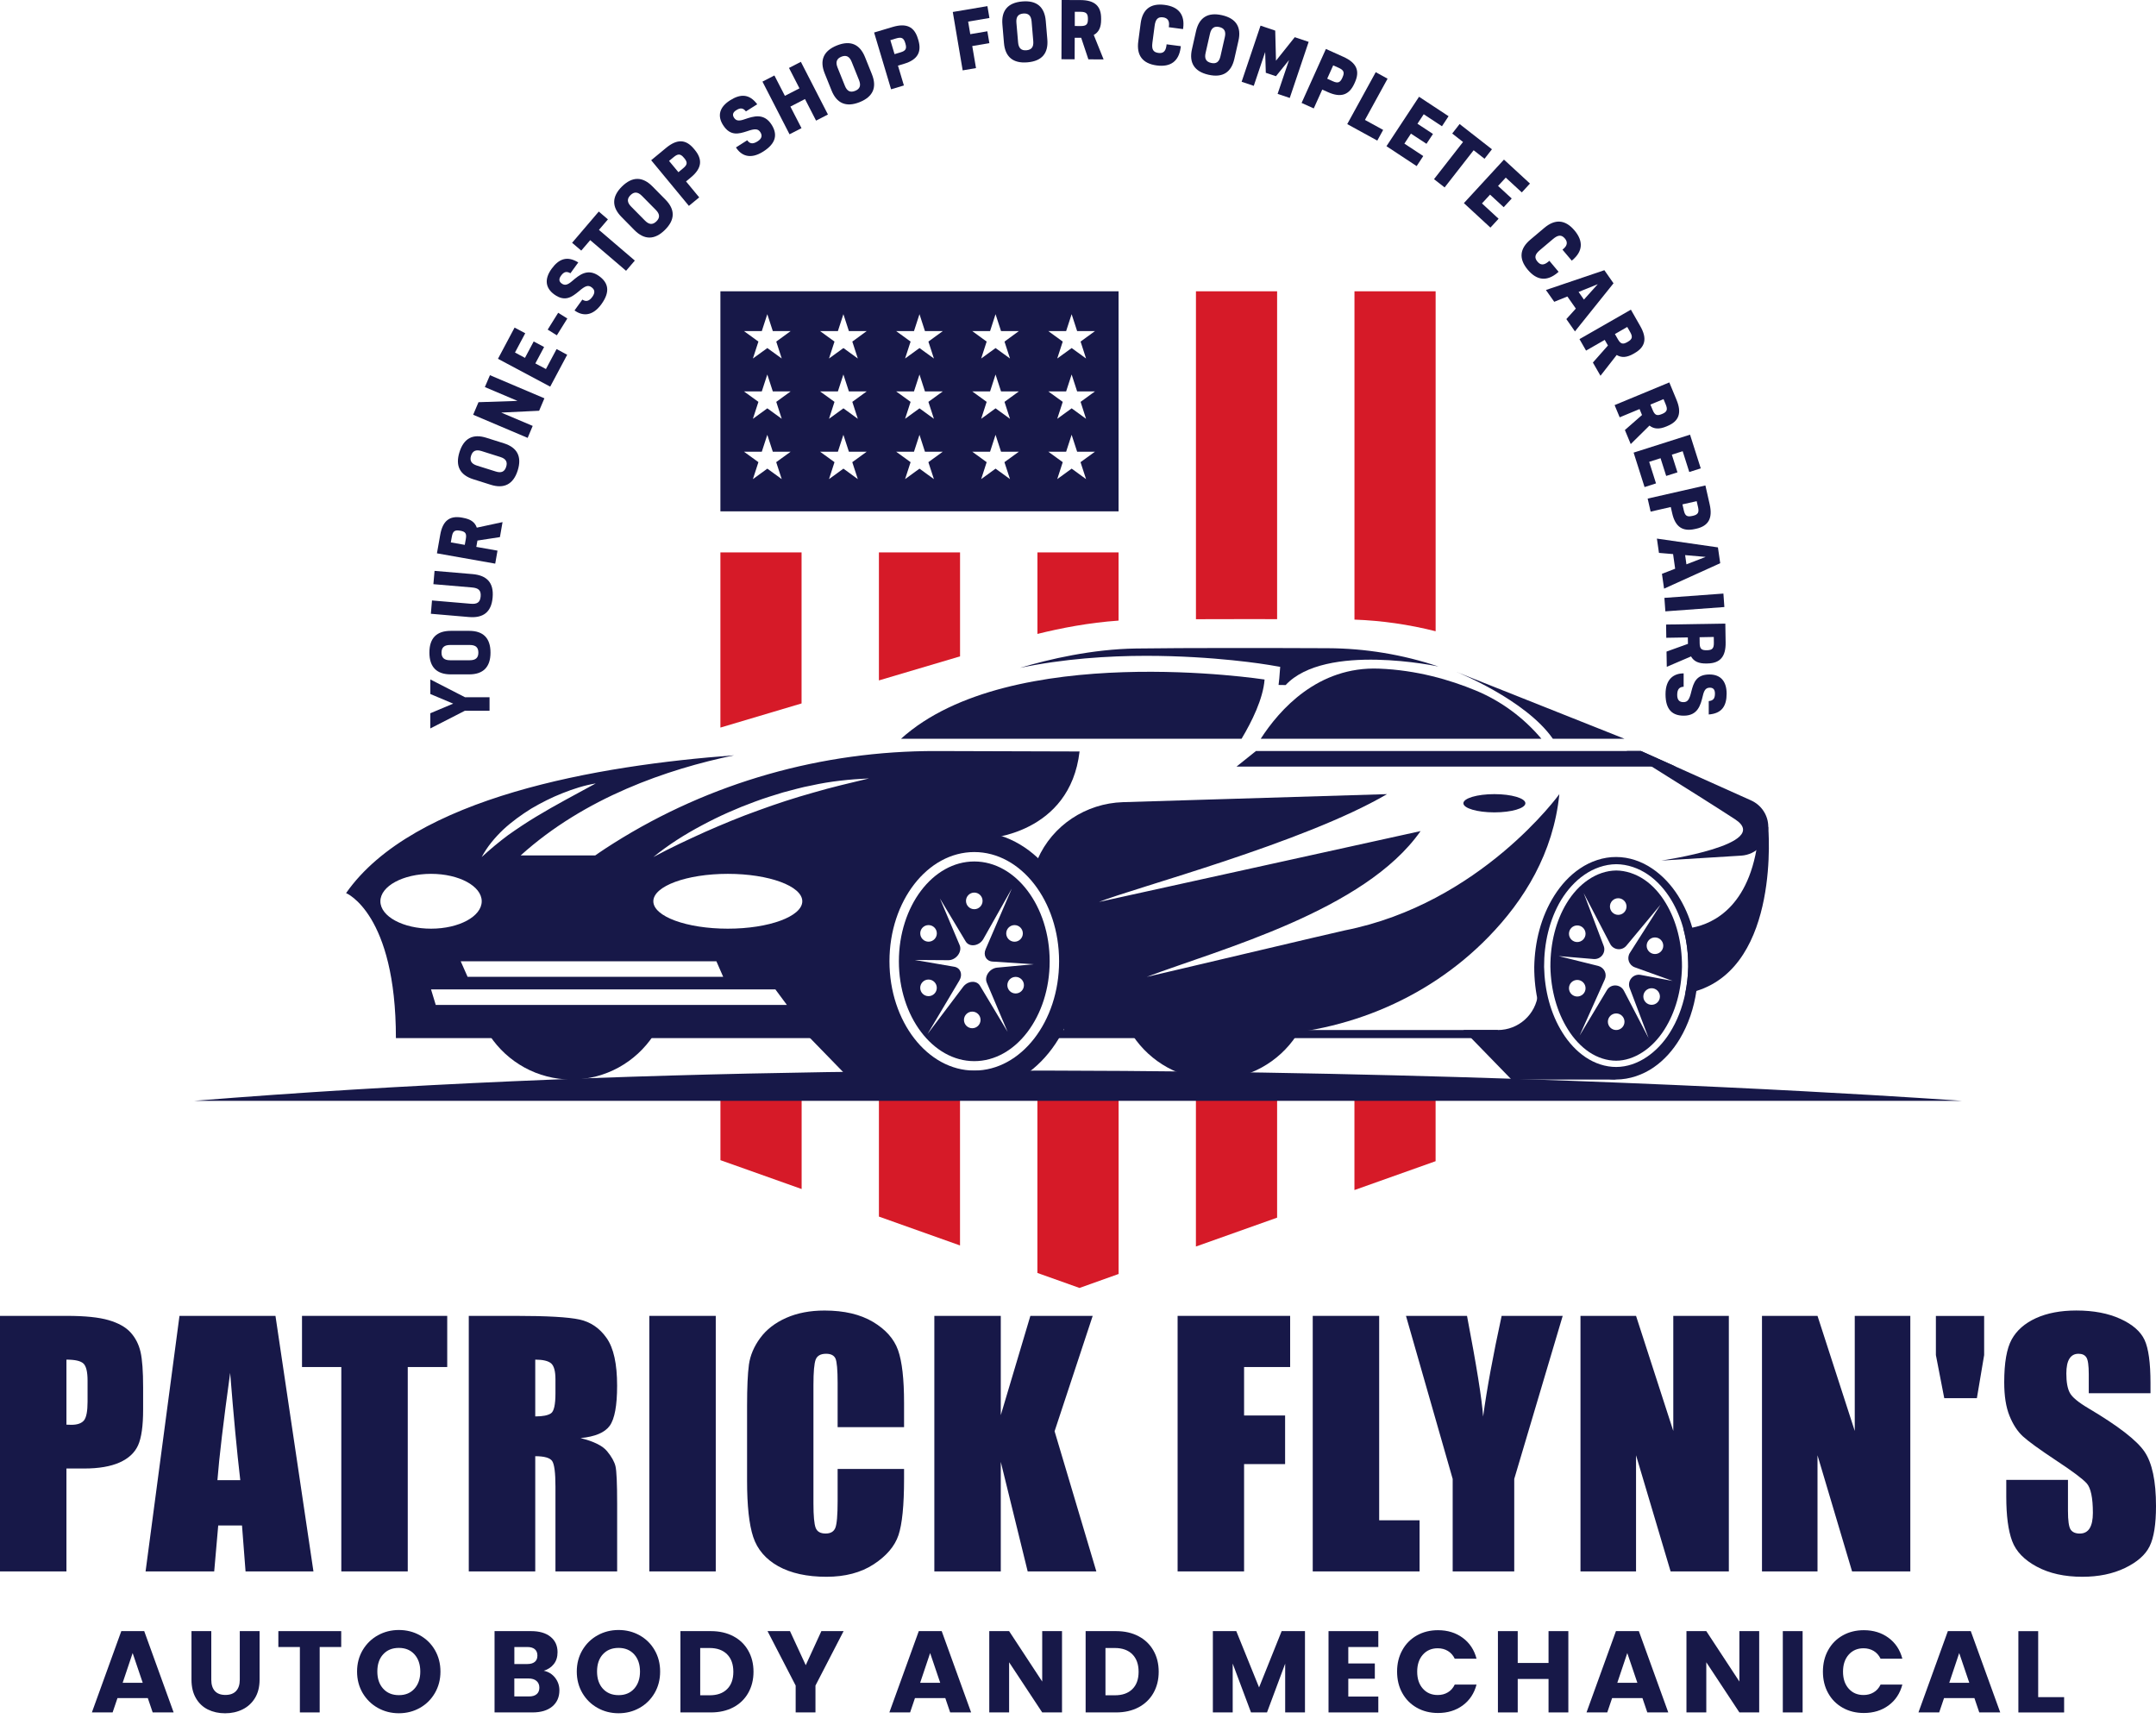 <svg xmlns="http://www.w3.org/2000/svg" width="65" height="52" viewBox="0 0 65 52" fill="none"><g id="Group"><g id="Group_2"><g id="Group_3"><g id="Group_4"><g id="Group_5"><path id="Vector" d="M43.281 32.887V35.004L40.834 35.874V32.887H43.281Z" fill="#D61A28"></path><path id="Vector_2" d="M24.168 32.887V35.843L21.72 34.973V32.887H24.168Z" fill="#D61A28"></path><path id="Vector_3" d="M38.503 32.887V36.706L36.055 37.576V32.887H38.503Z" fill="#D61A28"></path><path id="Vector_4" d="M28.943 32.887V37.544L26.498 36.674V32.887H28.943Z" fill="#D61A28"></path><path id="Vector_5" d="M33.724 32.887V38.404L32.545 38.825L31.276 38.373V32.887H33.724Z" fill="#D61A28"></path></g><g id="Group_6"><g id="Group_7"><g id="Group_8"><path id="Vector_6" d="M46.471 22.27C45.938 21.639 45.264 21.136 44.493 20.816C43.707 20.49 42.709 20.201 41.581 20.156C39.732 20.081 38.574 21.395 38.009 22.27H46.471Z" fill="#171848"></path><path id="Vector_7" d="M45.053 24.489C45.569 24.489 45.988 24.366 45.988 24.214C45.988 24.062 45.569 23.939 45.053 23.939C44.537 23.939 44.119 24.062 44.119 24.214C44.119 24.366 44.537 24.489 45.053 24.489Z" fill="#171848"></path><path id="Vector_8" d="M53.311 24.925C53.311 25.385 52.953 25.765 52.495 25.793L50.083 25.942C50.083 25.942 53.467 25.453 52.309 24.697C51.755 24.335 50.723 23.687 49.798 23.109C49.532 22.945 49.276 22.785 49.042 22.639H49.472L50.52 23.109L52.798 24.131C53.109 24.273 53.311 24.583 53.311 24.925Z" fill="#171848"></path><path id="Vector_9" d="M47.012 23.939C46.833 25.715 45.951 27.14 44.878 28.241C42.994 30.178 40.368 31.218 37.665 31.218H32.067C32.267 27.045 31.265 25.942 31.265 25.942C31.271 25.928 31.277 25.915 31.282 25.902C31.729 24.878 32.739 24.216 33.856 24.181L41.816 23.939C39.312 25.409 34.173 26.769 33.132 27.189L42.828 25.053C41.148 27.457 36.788 28.612 34.571 29.448C34.779 29.405 40.327 28.089 40.546 28.046C44.638 27.236 47.012 23.939 47.012 23.939Z" fill="#171848"></path><path id="Vector_10" d="M51.019 27.964C50.922 27.625 50.78 27.3 50.591 27.001C50.389 26.683 50.128 26.396 49.81 26.182C49.496 25.968 49.114 25.834 48.726 25.834C48.339 25.831 47.955 25.964 47.638 26.178C47.318 26.392 47.06 26.681 46.859 26.999C46.454 27.642 46.27 28.397 46.255 29.146C46.253 29.897 46.416 30.662 46.815 31.322C47.014 31.649 47.275 31.948 47.601 32.171C47.924 32.396 48.32 32.538 48.726 32.542C49.131 32.54 49.528 32.401 49.854 32.177C50.181 31.952 50.441 31.651 50.639 31.324C50.908 30.876 51.068 30.38 51.144 29.873C51.182 29.633 51.197 29.388 51.197 29.146C51.187 28.749 51.133 28.348 51.019 27.964ZM50.338 31.137C49.977 31.714 49.382 32.162 48.726 32.164C48.4 32.164 48.081 32.056 47.804 31.871C47.528 31.686 47.293 31.428 47.111 31.137C46.742 30.554 46.567 29.848 46.552 29.146C46.549 28.447 46.705 27.731 47.066 27.129C47.25 26.83 47.484 26.564 47.768 26.369C48.05 26.174 48.383 26.055 48.725 26.051C49.066 26.053 49.402 26.17 49.686 26.365C49.97 26.56 50.204 26.829 50.385 27.128C50.547 27.398 50.669 27.691 50.751 27.996C50.854 28.371 50.899 28.761 50.897 29.146C50.891 29.416 50.861 29.687 50.806 29.954C50.718 30.374 50.565 30.779 50.338 31.137Z" fill="#171848"></path><path id="Vector_11" d="M51.143 29.873C51.035 29.907 50.923 29.933 50.807 29.954C50.861 29.688 50.892 29.417 50.898 29.146C50.9 28.76 50.854 28.371 50.752 27.996C50.822 27.993 50.913 27.983 51.019 27.964C51.662 27.841 52.852 27.304 53.031 25.007L53.309 24.926C53.309 24.926 53.688 29.086 51.143 29.873Z" fill="#171848"></path><path id="Vector_12" d="M48.726 32.543H45.57L44.118 31.05H45.157C45.781 31.05 46.304 30.579 46.369 29.959L46.422 29.448C46.422 29.448 46.523 31.798 48.726 32.543Z" fill="#171848"></path><path id="Vector_13" d="M28.795 32.543H25.639L24.187 31.05H25.226C25.849 31.05 26.373 30.579 26.438 29.959L26.491 29.448C26.491 29.448 26.592 31.798 28.795 32.543Z" fill="#171848"></path><path id="Vector_14" d="M45.157 31.05H31.432V31.294H45.157V31.05Z" fill="#171848"></path><path id="Vector_15" d="M34.151 31.217C34.682 32.016 35.588 32.542 36.618 32.542C37.648 32.542 38.554 32.016 39.085 31.217H34.151Z" fill="#171848"></path><path id="Vector_16" d="M14.764 31.217C15.294 32.016 16.201 32.542 17.23 32.542C18.26 32.542 19.167 32.016 19.697 31.217H14.764Z" fill="#171848"></path><path id="Vector_17" d="M29.374 25.07C27.622 25.07 26.202 26.82 26.202 28.978C26.202 31.137 27.622 32.886 29.374 32.886C31.125 32.886 32.545 31.137 32.545 28.978C32.545 26.82 31.125 25.07 29.374 25.07ZM29.373 32.272C27.963 32.272 26.816 30.794 26.816 28.978C26.816 27.162 27.963 25.685 29.373 25.685C30.782 25.685 31.93 27.162 31.93 28.978C31.93 30.794 30.783 32.272 29.373 32.272Z" fill="#171848"></path><path id="Vector_18" d="M37.431 22.27C37.739 21.756 38.081 21.068 38.125 20.484C38.125 20.484 30.45 19.299 27.164 22.27H37.431Z" fill="#171848"></path><path id="Vector_19" d="M34.253 19.549C32.929 19.568 31.637 19.868 30.748 20.133C32.064 19.857 33.407 19.77 34.554 19.77C36.621 19.77 38.189 20.033 38.256 20.044L38.596 20.102L38.569 20.446C38.564 20.515 38.556 20.582 38.547 20.648L38.76 20.651C39.962 19.36 43.367 20.092 43.367 20.092C42.291 19.731 41.165 19.545 40.03 19.54C38.323 19.533 35.752 19.528 34.253 19.549Z" fill="#171848"></path><path id="Vector_20" d="M5.859 33.184H59.142C59.142 33.184 31.246 31.134 5.859 33.184Z" fill="#171848"></path></g><path id="Vector_21" d="M28.221 22.64C24.785 22.633 21.411 23.584 18.505 25.416C18.143 25.644 17.945 25.787 17.945 25.787H15.697C17.63 24.041 20.116 23.187 22.131 22.769C18.044 23.071 12.462 24.023 10.434 26.922C10.434 26.922 11.936 27.531 11.936 31.294H27.102C27.102 31.294 24.658 26.398 29.764 25.274C29.764 25.274 32.257 25.15 32.547 22.653C32.545 22.653 30.279 22.645 28.221 22.64ZM21.598 28.978L21.803 29.446H14.097L13.89 28.978H21.598ZM15.172 25.008C15.43 24.768 15.718 24.562 16.015 24.376C16.318 24.198 16.631 24.039 16.957 23.911C17.281 23.782 17.615 23.674 17.961 23.616C17.349 23.952 16.745 24.266 16.163 24.619C15.871 24.795 15.59 24.983 15.313 25.179C15.041 25.382 14.78 25.599 14.522 25.836C14.686 25.526 14.916 25.252 15.172 25.008ZM11.468 27.169C11.468 26.713 12.152 26.342 12.995 26.342C13.839 26.342 14.523 26.712 14.523 27.169C14.523 27.625 13.839 27.995 12.995 27.995C12.152 27.995 11.468 27.626 11.468 27.169ZM13.137 30.293L12.995 29.826H23.377L23.723 30.293H13.137ZM21.943 27.995C20.702 27.995 19.697 27.626 19.697 27.169C19.697 26.713 20.702 26.342 21.943 26.342C23.183 26.342 24.188 26.712 24.188 27.169C24.187 27.626 23.182 27.995 21.943 27.995ZM24.514 23.895C23.957 24.051 23.409 24.229 22.868 24.428C22.324 24.621 21.791 24.843 21.262 25.076C20.736 25.314 20.21 25.558 19.697 25.836C20.15 25.467 20.648 25.152 21.165 24.878C21.681 24.601 22.219 24.363 22.77 24.162C23.044 24.059 23.326 23.974 23.606 23.888C23.89 23.815 24.171 23.731 24.46 23.679C25.033 23.55 25.619 23.492 26.201 23.465C25.633 23.602 25.069 23.732 24.514 23.895Z" fill="#171848"></path></g><path id="Vector_22" d="M29.373 25.969C28.12 25.969 27.1 27.319 27.1 28.979C27.1 30.638 28.12 31.988 29.373 31.988C30.626 31.988 31.646 30.638 31.646 28.979C31.646 27.32 30.627 25.969 29.373 25.969ZM30.837 28.138C30.837 28.276 30.724 28.388 30.587 28.388C30.448 28.388 30.336 28.275 30.336 28.138C30.336 27.999 30.449 27.887 30.587 27.887C30.725 27.887 30.837 27.999 30.837 28.138ZM29.373 26.907C29.511 26.907 29.623 27.02 29.623 27.157C29.623 27.296 29.511 27.408 29.373 27.408C29.235 27.408 29.123 27.295 29.123 27.157C29.123 27.02 29.235 26.907 29.373 26.907ZM27.994 27.887C28.132 27.887 28.244 27.999 28.244 28.137C28.244 28.275 28.131 28.387 27.994 28.387C27.855 28.387 27.744 28.274 27.744 28.137C27.743 27.999 27.855 27.887 27.994 27.887ZM27.743 29.778C27.743 29.64 27.855 29.528 27.993 29.528C28.131 29.528 28.243 29.641 28.243 29.778C28.243 29.917 28.131 30.029 27.993 30.029C27.855 30.029 27.743 29.917 27.743 29.778ZM29.312 30.996C29.174 30.996 29.062 30.883 29.062 30.745C29.062 30.608 29.175 30.495 29.312 30.495C29.451 30.495 29.562 30.608 29.562 30.745C29.562 30.883 29.45 30.996 29.312 30.996ZM29.544 29.713C29.442 29.544 29.174 29.563 29.034 29.752L27.962 31.173L28.925 29.554C29.032 29.374 28.957 29.175 28.772 29.143L27.581 28.938L28.589 28.945C28.823 28.947 29.017 28.692 28.932 28.491L28.337 27.084L29.113 28.378C29.224 28.564 29.526 28.521 29.648 28.303L30.505 26.785L29.715 28.615C29.636 28.795 29.734 28.973 29.919 28.986L31.165 29.067L30.063 29.169C29.836 29.191 29.669 29.434 29.75 29.622L30.377 31.103L29.544 29.713ZM30.62 29.948C30.481 29.948 30.37 29.836 30.37 29.698C30.37 29.56 30.482 29.448 30.62 29.448C30.758 29.448 30.87 29.561 30.87 29.698C30.87 29.837 30.758 29.948 30.62 29.948Z" fill="#171848"></path><path id="Vector_23" d="M50.222 27.227C50.047 26.933 49.825 26.689 49.579 26.521C49.318 26.343 49.015 26.243 48.728 26.241C48.434 26.244 48.141 26.343 47.877 26.525C47.629 26.695 47.41 26.931 47.23 27.229C46.908 27.762 46.74 28.426 46.742 29.143C46.757 29.857 46.941 30.511 47.273 31.037C47.448 31.317 47.669 31.552 47.911 31.715C48.165 31.885 48.447 31.975 48.727 31.975C49.26 31.973 49.817 31.614 50.18 31.035C50.511 30.515 50.694 29.86 50.709 29.145C50.712 28.426 50.544 27.762 50.222 27.227ZM50.145 28.509C50.145 28.648 50.032 28.759 49.894 28.759C49.756 28.759 49.644 28.647 49.644 28.509C49.644 28.371 49.757 28.259 49.894 28.259C50.033 28.259 50.145 28.371 50.145 28.509ZM48.787 27.077C48.925 27.077 49.037 27.19 49.037 27.327C49.037 27.466 48.925 27.578 48.787 27.578C48.648 27.578 48.537 27.465 48.537 27.327C48.537 27.19 48.648 27.077 48.787 27.077ZM47.552 27.897C47.69 27.897 47.802 28.01 47.802 28.148C47.802 28.286 47.689 28.398 47.552 28.398C47.413 28.398 47.302 28.285 47.302 28.148C47.302 28.009 47.413 27.897 47.552 27.897ZM47.552 30.04C47.413 30.04 47.302 29.927 47.302 29.79C47.302 29.651 47.414 29.54 47.552 29.54C47.69 29.54 47.802 29.652 47.802 29.79C47.803 29.927 47.69 30.04 47.552 30.04ZM48.726 31.05C48.587 31.05 48.475 30.938 48.475 30.8C48.475 30.662 48.588 30.55 48.726 30.55C48.864 30.55 48.976 30.662 48.976 30.8C48.976 30.938 48.864 31.05 48.726 31.05ZM49.794 30.29C49.655 30.29 49.544 30.177 49.544 30.04C49.544 29.901 49.656 29.79 49.794 29.79C49.931 29.79 50.044 29.902 50.044 30.04C50.044 30.178 49.932 30.29 49.794 30.29ZM49.461 29.388C49.236 29.347 49.051 29.568 49.132 29.784L49.703 31.294L48.958 29.865C48.852 29.661 48.563 29.651 48.446 29.848L47.623 31.218L48.382 29.525C48.458 29.358 48.363 29.164 48.185 29.118L46.99 28.821L48.047 28.91C48.265 28.927 48.426 28.713 48.348 28.511L47.746 26.922L48.545 28.456C48.643 28.643 48.901 28.67 49.035 28.505L50.064 27.27L49.139 28.723C49.036 28.883 49.108 29.095 49.286 29.159L50.429 29.57L49.461 29.388Z" fill="#171848"></path></g><g id="Group_9"><path id="Vector_24" d="M43.282 19.029V8.781H40.835V18.678C41.661 18.708 42.48 18.826 43.282 19.029Z" fill="#D61A28"></path><path id="Vector_25" d="M24.166 16.652V21.205L21.719 21.933V16.652H24.166Z" fill="#D61A28"></path><path id="Vector_26" d="M37.528 18.663C37.854 18.663 38.181 18.663 38.503 18.664V8.781H36.056V18.666C36.5 18.664 36.99 18.663 37.528 18.663Z" fill="#D61A28"></path><path id="Vector_27" d="M28.944 16.652V19.786L26.498 20.511V16.652H28.944Z" fill="#D61A28"></path><path id="Vector_28" d="M33.723 16.652V18.708C32.833 18.77 31.981 18.934 31.277 19.11V16.652H33.723Z" fill="#D61A28"></path></g><path id="Vector_29" d="M50.52 23.109H37.279L37.865 22.639H49.472L50.52 23.109Z" fill="#171848"></path><path id="Vector_30" d="M48.976 22.27L43.899 20.251C43.899 20.251 45.988 21.082 46.816 22.27H48.976Z" fill="#171848"></path></g><path id="Vector_31" d="M21.719 8.781V15.415H33.723V8.781H21.719ZM23.568 14.443L23.134 14.127L22.699 14.443L22.865 13.932L22.43 13.617H22.967L23.133 13.107L23.299 13.617H23.836L23.401 13.932L23.568 14.443ZM23.403 12.114L23.568 12.625L23.134 12.309L22.699 12.625L22.865 12.114L22.43 11.799H22.967L23.133 11.289L23.299 11.799H23.836L23.403 12.114ZM23.403 10.297L23.568 10.807L23.134 10.492L22.699 10.807L22.865 10.297L22.43 9.981H22.967L23.133 9.471L23.299 9.981H23.836L23.403 10.297ZM25.862 14.443L25.428 14.127L24.993 14.443L25.159 13.932L24.724 13.617H25.261L25.427 13.107L25.593 13.617H26.129L25.695 13.932L25.862 14.443ZM25.696 12.114L25.862 12.625L25.428 12.309L24.993 12.625L25.159 12.114L24.724 11.799H25.261L25.427 11.289L25.593 11.799H26.129L25.696 12.114ZM25.696 10.297L25.862 10.807L25.428 10.492L24.993 10.807L25.159 10.297L24.724 9.981H25.261L25.427 9.471L25.593 9.981H26.129L25.696 10.297ZM28.156 14.443L27.721 14.127L27.287 14.443L27.453 13.932L27.018 13.617H27.555L27.721 13.107L27.886 13.617H28.423L27.989 13.932L28.156 14.443ZM27.99 12.114L28.156 12.625L27.721 12.309L27.287 12.625L27.453 12.114L27.018 11.799H27.555L27.721 11.289L27.886 11.799H28.423L27.99 12.114ZM27.99 10.297L28.156 10.807L27.721 10.492L27.287 10.807L27.453 10.297L27.018 9.981H27.555L27.721 9.471L27.886 9.981H28.423L27.99 10.297ZM30.45 14.443L30.015 14.127L29.581 14.443L29.746 13.932L29.312 13.617H29.849L30.014 13.107L30.18 13.617H30.717L30.282 13.932L30.45 14.443ZM30.284 12.114L30.45 12.625L30.015 12.309L29.581 12.625L29.746 12.114L29.312 11.799H29.849L30.014 11.289L30.18 11.799H30.717L30.284 12.114ZM30.284 10.297L30.45 10.807L30.015 10.492L29.581 10.807L29.746 10.297L29.312 9.981H29.849L30.014 9.471L30.18 9.981H30.717L30.284 10.297ZM32.743 14.443L32.309 14.127L31.874 14.443L32.04 13.932L31.605 13.617H32.142L32.308 13.107L32.474 13.617H33.011L32.576 13.932L32.743 14.443ZM32.578 12.114L32.743 12.625L32.309 12.309L31.874 12.625L32.04 12.114L31.605 11.799H32.142L32.308 11.289L32.474 11.799H33.011L32.578 12.114ZM32.578 10.297L32.743 10.807L32.309 10.492L31.874 10.807L32.04 10.297L31.605 9.981H32.142L32.308 9.471L32.474 9.981H33.011L32.578 10.297Z" fill="#171848"></path></g><g id="Group_10"><g id="Group_11"><g id="Group_12"><path id="Vector_32" d="M0 39.667H2.017C2.563 39.667 2.982 39.71 3.276 39.796C3.569 39.882 3.79 40.005 3.937 40.167C4.084 40.329 4.184 40.524 4.237 40.754C4.289 40.984 4.315 41.34 4.315 41.822V42.493C4.315 42.984 4.264 43.343 4.163 43.568C4.061 43.794 3.875 43.966 3.604 44.087C3.332 44.207 2.978 44.268 2.54 44.268H2.003V47.37H0V39.667ZM2.003 40.986V42.946C2.06 42.949 2.109 42.951 2.151 42.951C2.335 42.951 2.462 42.905 2.534 42.815C2.605 42.725 2.64 42.537 2.64 42.252V41.619C2.64 41.356 2.599 41.184 2.517 41.105C2.434 41.025 2.263 40.986 2.003 40.986Z" fill="#171848"></path><path id="Vector_33" d="M8.305 39.667L9.45 47.37H7.403L7.296 45.986H6.579L6.458 47.37H4.389L5.411 39.667H8.305ZM7.244 44.62C7.142 43.748 7.041 42.67 6.939 41.385C6.735 42.861 6.607 43.939 6.555 44.62H7.244Z" fill="#171848"></path><path id="Vector_34" d="M13.483 39.667V41.209H12.293V47.37H10.29V41.209H9.105V39.667H13.483Z" fill="#171848"></path><path id="Vector_35" d="M14.134 39.667H15.552C16.496 39.667 17.136 39.704 17.471 39.777C17.806 39.85 18.079 40.036 18.289 40.336C18.5 40.636 18.605 41.114 18.605 41.771C18.605 42.37 18.531 42.773 18.382 42.98C18.233 43.185 17.94 43.309 17.502 43.351C17.898 43.449 18.165 43.58 18.301 43.745C18.438 43.91 18.523 44.062 18.556 44.2C18.589 44.338 18.606 44.718 18.606 45.339V47.37H16.746V44.811C16.746 44.398 16.713 44.143 16.648 44.044C16.583 43.947 16.413 43.897 16.137 43.897V47.37H14.133V39.667H14.134ZM16.137 40.986V42.698C16.362 42.698 16.52 42.667 16.611 42.605C16.701 42.544 16.746 42.343 16.746 42.004V41.58C16.746 41.336 16.703 41.176 16.616 41.099C16.528 41.024 16.369 40.986 16.137 40.986Z" fill="#171848"></path><path id="Vector_36" d="M21.579 39.667V47.37H19.576V39.667H21.579Z" fill="#171848"></path><path id="Vector_37" d="M27.256 43.022H25.253V41.683C25.253 41.294 25.231 41.051 25.189 40.954C25.145 40.858 25.051 40.809 24.906 40.809C24.741 40.809 24.636 40.869 24.591 40.985C24.547 41.102 24.524 41.356 24.524 41.746V45.324C24.524 45.698 24.547 45.942 24.591 46.057C24.636 46.172 24.735 46.228 24.891 46.228C25.04 46.228 25.138 46.172 25.184 46.057C25.23 45.942 25.253 45.674 25.253 45.251V44.282H27.256V44.583C27.256 45.38 27.199 45.945 27.087 46.279C26.974 46.613 26.725 46.904 26.34 47.156C25.955 47.407 25.48 47.532 24.916 47.532C24.329 47.532 23.845 47.425 23.464 47.214C23.084 47.001 22.832 46.707 22.708 46.331C22.584 45.955 22.523 45.39 22.523 44.635V42.384C22.523 41.829 22.541 41.413 22.579 41.135C22.618 40.858 22.731 40.59 22.919 40.334C23.108 40.077 23.37 39.875 23.704 39.727C24.039 39.579 24.424 39.506 24.858 39.506C25.448 39.506 25.935 39.62 26.319 39.848C26.703 40.077 26.954 40.361 27.075 40.701C27.196 41.042 27.256 41.572 27.256 42.29V43.022H27.256Z" fill="#171848"></path><path id="Vector_38" d="M32.943 39.667L31.794 43.145L33.053 47.37H30.983L30.172 44.068V47.37H28.169V39.667H30.172V42.66L31.064 39.667H32.943Z" fill="#171848"></path><path id="Vector_39" d="M35.504 39.667H38.896V41.209H37.507V42.67H38.744V44.135H37.507V47.37H35.503V39.667H35.504Z" fill="#171848"></path><path id="Vector_40" d="M41.58 39.667V45.829H42.798V47.37H39.577V39.667H41.58Z" fill="#171848"></path><path id="Vector_41" d="M47.113 39.667L45.652 44.582V47.37H43.796V44.582L42.388 39.667H44.228C44.516 41.171 44.678 42.182 44.714 42.703C44.825 41.881 45.011 40.87 45.272 39.667H47.113Z" fill="#171848"></path><path id="Vector_42" d="M52.122 39.667V47.37H50.366L49.324 43.869V47.37H47.649V39.667H49.324L50.447 43.136V39.667H52.122Z" fill="#171848"></path><path id="Vector_43" d="M57.593 39.667V47.37H55.837L54.795 43.869V47.37H53.121V39.667H54.795L55.918 43.136V39.667H57.593Z" fill="#171848"></path><path id="Vector_44" d="M58.616 42.147L58.364 40.848V39.669H59.819V40.848L59.6 42.147H58.616Z" fill="#171848"></path><path id="Vector_45" d="M64.833 41.999H62.973V41.428C62.973 41.161 62.949 40.992 62.901 40.919C62.854 40.846 62.775 40.809 62.663 40.809C62.543 40.809 62.452 40.858 62.39 40.957C62.328 41.055 62.297 41.205 62.297 41.404C62.297 41.661 62.331 41.855 62.401 41.985C62.468 42.115 62.656 42.272 62.968 42.456C63.859 42.984 64.421 43.419 64.652 43.758C64.884 44.098 65 44.645 65 45.4C65 45.948 64.936 46.353 64.807 46.614C64.679 46.874 64.43 47.091 64.063 47.268C63.695 47.444 63.267 47.532 62.779 47.532C62.243 47.532 61.785 47.431 61.406 47.227C61.027 47.024 60.778 46.766 60.662 46.452C60.545 46.138 60.486 45.693 60.486 45.115V44.611H62.346V45.548C62.346 45.837 62.372 46.023 62.424 46.105C62.477 46.187 62.57 46.229 62.702 46.229C62.835 46.229 62.934 46.176 62.999 46.072C63.064 45.967 63.097 45.812 63.097 45.605C63.097 45.152 63.035 44.855 62.911 44.715C62.785 44.576 62.472 44.343 61.975 44.016C61.477 43.686 61.147 43.446 60.985 43.297C60.824 43.148 60.689 42.942 60.583 42.679C60.476 42.416 60.424 42.079 60.424 41.67C60.424 41.08 60.499 40.649 60.65 40.376C60.801 40.103 61.044 39.89 61.38 39.736C61.716 39.583 62.122 39.505 62.598 39.505C63.118 39.505 63.561 39.59 63.928 39.758C64.294 39.925 64.536 40.137 64.655 40.392C64.774 40.648 64.834 41.081 64.834 41.694V41.999H64.833Z" fill="#171848"></path></g><g id="Group_13"><path id="Vector_46" d="M4.456 51.188H3.542L3.395 51.621H2.77L3.657 49.17H4.348L5.235 51.621H4.603L4.456 51.188ZM4.303 50.728L3.999 49.831L3.698 50.728H4.303Z" fill="#171848"></path><path id="Vector_47" d="M6.37 49.17V50.637C6.37 50.784 6.406 50.896 6.478 50.976C6.55 51.055 6.656 51.094 6.796 51.094C6.935 51.094 7.043 51.055 7.117 50.976C7.191 50.896 7.229 50.784 7.229 50.637V49.17H7.826V50.633C7.826 50.852 7.779 51.038 7.686 51.189C7.593 51.34 7.468 51.454 7.311 51.531C7.154 51.608 6.979 51.647 6.786 51.647C6.593 51.647 6.42 51.608 6.267 51.533C6.115 51.457 5.994 51.343 5.906 51.19C5.817 51.038 5.773 50.852 5.773 50.633V49.17H6.37Z" fill="#171848"></path><path id="Vector_48" d="M10.287 49.17V49.649H9.638V51.621H9.041V49.649H8.392V49.17H10.287Z" fill="#171848"></path><path id="Vector_49" d="M11.392 51.485C11.2 51.378 11.048 51.228 10.934 51.037C10.822 50.845 10.765 50.629 10.765 50.389C10.765 50.149 10.822 49.934 10.934 49.743C11.048 49.552 11.2 49.403 11.392 49.296C11.584 49.19 11.796 49.136 12.025 49.136C12.256 49.136 12.467 49.189 12.659 49.296C12.851 49.404 13.003 49.552 13.113 49.743C13.223 49.934 13.279 50.15 13.279 50.389C13.279 50.629 13.223 50.844 13.111 51.037C13 51.228 12.848 51.378 12.658 51.485C12.466 51.592 12.256 51.646 12.025 51.646C11.795 51.646 11.584 51.592 11.392 51.485ZM12.495 50.906C12.613 50.775 12.671 50.603 12.671 50.389C12.671 50.173 12.612 50 12.495 49.87C12.378 49.741 12.222 49.676 12.025 49.676C11.827 49.676 11.67 49.74 11.553 49.868C11.435 49.995 11.376 50.169 11.376 50.388C11.376 50.604 11.435 50.777 11.553 50.906C11.67 51.035 11.828 51.1 12.025 51.1C12.222 51.101 12.378 51.036 12.495 50.906Z" fill="#171848"></path><path id="Vector_50" d="M16.736 50.576C16.822 50.687 16.865 50.813 16.865 50.955C16.865 51.159 16.793 51.322 16.65 51.442C16.507 51.561 16.307 51.621 16.051 51.621H14.91V49.17H16.013C16.262 49.17 16.457 49.227 16.598 49.341C16.739 49.455 16.809 49.61 16.809 49.805C16.809 49.949 16.772 50.07 16.695 50.165C16.62 50.26 16.519 50.327 16.393 50.364C16.536 50.395 16.65 50.465 16.736 50.576ZM15.507 50.162H15.898C15.996 50.162 16.071 50.14 16.123 50.097C16.176 50.054 16.202 49.99 16.202 49.907C16.202 49.823 16.175 49.759 16.123 49.715C16.071 49.671 15.996 49.649 15.898 49.649H15.507V50.162ZM16.179 51.071C16.233 51.026 16.261 50.96 16.261 50.874C16.261 50.788 16.232 50.721 16.175 50.672C16.118 50.623 16.04 50.598 15.939 50.598H15.506V51.139H15.946C16.047 51.14 16.125 51.117 16.179 51.071Z" fill="#171848"></path><path id="Vector_51" d="M18.016 51.485C17.823 51.378 17.671 51.228 17.558 51.037C17.446 50.845 17.389 50.629 17.389 50.389C17.389 50.149 17.446 49.934 17.558 49.743C17.671 49.552 17.823 49.403 18.016 49.296C18.207 49.19 18.419 49.136 18.649 49.136C18.88 49.136 19.091 49.189 19.282 49.296C19.475 49.404 19.626 49.552 19.736 49.743C19.847 49.934 19.902 50.15 19.902 50.389C19.902 50.629 19.847 50.844 19.735 51.037C19.623 51.228 19.472 51.378 19.281 51.485C19.09 51.592 18.88 51.646 18.649 51.646C18.419 51.646 18.207 51.592 18.016 51.485ZM19.119 50.906C19.236 50.775 19.295 50.603 19.295 50.389C19.295 50.173 19.236 50 19.119 49.87C19.001 49.741 18.845 49.676 18.649 49.676C18.451 49.676 18.294 49.74 18.176 49.868C18.059 49.995 18 50.169 18 50.388C18 50.604 18.059 50.777 18.176 50.906C18.294 51.035 18.452 51.1 18.649 51.1C18.845 51.101 19.001 51.036 19.119 50.906Z" fill="#171848"></path><path id="Vector_52" d="M22.109 49.324C22.302 49.426 22.452 49.57 22.557 49.755C22.663 49.94 22.717 50.153 22.717 50.395C22.717 50.635 22.663 50.848 22.557 51.035C22.451 51.221 22.302 51.365 22.107 51.468C21.912 51.57 21.688 51.621 21.432 51.621H20.514V49.17H21.432C21.69 49.17 21.916 49.222 22.109 49.324ZM21.92 50.919C22.046 50.796 22.109 50.622 22.109 50.395C22.109 50.17 22.046 49.994 21.92 49.868C21.795 49.743 21.619 49.679 21.393 49.679H21.11V51.104H21.393C21.619 51.105 21.795 51.043 21.92 50.919Z" fill="#171848"></path><path id="Vector_53" d="M25.433 49.17L24.585 50.811V51.621H23.988V50.811L23.14 49.17H23.817L24.292 50.197L24.763 49.17H25.433Z" fill="#171848"></path><path id="Vector_54" d="M28.499 51.188H27.585L27.438 51.621H26.813L27.7 49.17H28.391L29.278 51.621H28.646L28.499 51.188ZM28.346 50.728L28.042 49.831L27.741 50.728H28.346Z" fill="#171848"></path><path id="Vector_55" d="M32.018 51.621H31.421L30.423 50.109V51.621H29.825V49.17H30.423L31.421 50.69V49.17H32.018V51.621Z" fill="#171848"></path><path id="Vector_56" d="M34.326 49.324C34.519 49.426 34.669 49.57 34.774 49.755C34.88 49.94 34.933 50.153 34.933 50.395C34.933 50.635 34.88 50.848 34.774 51.035C34.668 51.221 34.518 51.365 34.324 51.468C34.129 51.57 33.904 51.621 33.648 51.621H32.73V49.17H33.648C33.907 49.17 34.133 49.222 34.326 49.324ZM34.138 50.919C34.264 50.796 34.327 50.622 34.327 50.395C34.327 50.17 34.264 49.994 34.138 49.868C34.013 49.743 33.837 49.679 33.61 49.679H33.328V51.104H33.61C33.836 51.105 34.012 51.043 34.138 50.919Z" fill="#171848"></path><path id="Vector_57" d="M39.343 49.17V51.621H38.746V50.151L38.198 51.621H37.716L37.164 50.148V51.621H36.566V49.17H37.272L37.959 50.867L38.64 49.17H39.343Z" fill="#171848"></path><path id="Vector_58" d="M40.649 49.649V50.145H41.449V50.605H40.649V51.143H41.554V51.621H40.053V49.17H41.554V49.649H40.649Z" fill="#171848"></path><path id="Vector_59" d="M42.277 49.745C42.381 49.555 42.528 49.407 42.715 49.301C42.902 49.195 43.115 49.142 43.353 49.142C43.643 49.142 43.892 49.219 44.1 49.373C44.307 49.526 44.446 49.736 44.515 50.001H43.858C43.809 49.899 43.74 49.821 43.65 49.767C43.56 49.713 43.459 49.687 43.345 49.687C43.161 49.687 43.012 49.751 42.898 49.879C42.784 50.007 42.726 50.178 42.726 50.392C42.726 50.606 42.783 50.777 42.898 50.905C43.012 51.033 43.161 51.096 43.345 51.096C43.459 51.096 43.561 51.07 43.65 51.016C43.74 50.963 43.809 50.885 43.858 50.782H44.515C44.445 51.047 44.307 51.256 44.1 51.409C43.892 51.562 43.644 51.638 43.353 51.638C43.115 51.638 42.903 51.585 42.715 51.479C42.528 51.373 42.381 51.226 42.277 51.037C42.172 50.849 42.12 50.633 42.12 50.392C42.119 50.15 42.172 49.934 42.277 49.745Z" fill="#171848"></path><path id="Vector_60" d="M47.283 49.17V51.621H46.686V50.612H45.757V51.621H45.16V49.17H45.757V50.13H46.686V49.17H47.283Z" fill="#171848"></path><path id="Vector_61" d="M49.517 51.188H48.603L48.456 51.621H47.831L48.718 49.17H49.409L50.296 51.621H49.664L49.517 51.188ZM49.364 50.728L49.06 49.831L48.759 50.728H49.364Z" fill="#171848"></path><path id="Vector_62" d="M53.037 51.621H52.44L51.442 50.109V51.621H50.844V49.17H51.442L52.44 50.69V49.17H53.037V51.621Z" fill="#171848"></path><path id="Vector_63" d="M54.346 49.17V51.621H53.749V49.17H54.346Z" fill="#171848"></path><path id="Vector_64" d="M55.115 49.745C55.219 49.555 55.365 49.407 55.553 49.301C55.74 49.195 55.953 49.142 56.191 49.142C56.481 49.142 56.73 49.219 56.938 49.373C57.145 49.526 57.284 49.736 57.353 50.001H56.696C56.647 49.899 56.578 49.821 56.488 49.767C56.399 49.714 56.296 49.687 56.183 49.687C55.999 49.687 55.85 49.751 55.736 49.879C55.622 50.007 55.564 50.178 55.564 50.392C55.564 50.606 55.621 50.777 55.736 50.905C55.85 51.033 55.999 51.096 56.183 51.096C56.296 51.096 56.399 51.07 56.488 51.016C56.578 50.963 56.647 50.885 56.696 50.782H57.353C57.283 51.047 57.145 51.256 56.938 51.409C56.73 51.562 56.482 51.638 56.191 51.638C55.953 51.638 55.741 51.585 55.553 51.479C55.365 51.373 55.219 51.226 55.115 51.037C55.01 50.849 54.958 50.633 54.958 50.392C54.958 50.15 55.01 49.934 55.115 49.745Z" fill="#171848"></path><path id="Vector_65" d="M59.525 51.188H58.61L58.463 51.621H57.838L58.725 49.17H59.416L60.304 51.621H59.672L59.525 51.188ZM59.371 50.728L59.067 49.831L58.767 50.728H59.371Z" fill="#171848"></path><path id="Vector_66" d="M61.448 51.16H62.23V51.622H60.851V49.171H61.448V51.16Z" fill="#171848"></path></g></g></g></g><g id="Group_14"><g id="Group_15"><path id="Vector_67" d="M12.974 21.501L13.663 21.211L12.974 20.921V20.482L14.021 21.019H14.759V21.425H14.016L12.973 21.959V21.501H12.974Z" fill="#171848"></path><path id="Vector_68" d="M13.59 19.017H14.146C14.563 19.017 14.788 19.23 14.788 19.673C14.788 20.113 14.563 20.329 14.146 20.329H13.59C13.171 20.329 12.946 20.113 12.946 19.673C12.945 19.23 13.171 19.017 13.59 19.017ZM14.164 19.903C14.342 19.903 14.422 19.828 14.422 19.673C14.422 19.518 14.343 19.443 14.164 19.443H13.569C13.393 19.443 13.311 19.518 13.311 19.673C13.311 19.828 13.393 19.903 13.569 19.903H14.164Z" fill="#171848"></path><path id="Vector_69" d="M14.134 18.6L12.99 18.502L13.024 18.101L14.19 18.2C14.381 18.217 14.475 18.163 14.491 17.979C14.507 17.794 14.423 17.726 14.231 17.709L13.066 17.61L13.101 17.209L14.245 17.306C14.672 17.343 14.892 17.559 14.852 18.01C14.814 18.461 14.561 18.637 14.134 18.6Z" fill="#171848"></path><path id="Vector_70" d="M14.394 16.295L14.36 16.486L14.999 16.599L14.93 16.991L13.173 16.68L13.272 16.122C13.347 15.697 13.556 15.537 13.927 15.603L13.962 15.61C14.187 15.65 14.319 15.741 14.375 15.906L15.151 15.739L15.072 16.191L14.394 16.295ZM14.012 16.425L14.044 16.247C14.073 16.081 14.031 16.026 13.879 15.999L13.865 15.997C13.706 15.969 13.65 16.018 13.622 16.18L13.591 16.35L14.012 16.425Z" fill="#171848"></path><path id="Vector_71" d="M14.664 13.197L15.193 13.364C15.59 13.489 15.741 13.761 15.608 14.182C15.475 14.602 15.195 14.739 14.798 14.614L14.269 14.447C13.869 14.321 13.72 14.048 13.853 13.627C13.986 13.205 14.265 13.07 14.664 13.197ZM14.945 14.213C15.115 14.267 15.213 14.22 15.26 14.072C15.307 13.925 15.254 13.829 15.084 13.776L14.517 13.597C14.349 13.544 14.248 13.591 14.202 13.738C14.155 13.885 14.21 13.981 14.378 14.035L14.945 14.213Z" fill="#171848"></path><path id="Vector_72" d="M14.426 12.124L15.602 12.085L14.618 11.668L14.771 11.31L16.413 12.007L16.254 12.382L15.111 12.437L16.06 12.839L15.908 13.2L14.265 12.503L14.426 12.124Z" fill="#171848"></path><path id="Vector_73" d="M15.827 10.788L16.09 10.293L16.404 10.461L16.14 10.955L16.459 11.125L16.78 10.523L17.1 10.694L16.588 11.655L15.013 10.816L15.514 9.875L15.835 10.046L15.526 10.627L15.827 10.788Z" fill="#171848"></path><path id="Vector_74" d="M17.104 9.601L16.788 10.108L16.512 9.936L16.828 9.429L17.104 9.601Z" fill="#171848"></path><path id="Vector_75" d="M16.71 8.876C16.439 8.679 16.409 8.409 16.63 8.103C16.846 7.806 17.094 7.702 17.434 7.911L17.198 8.237C17.08 8.172 17.002 8.188 16.913 8.312C16.836 8.418 16.859 8.492 16.932 8.545C17.027 8.614 17.111 8.593 17.254 8.469C17.465 8.289 17.719 8.074 18.064 8.324C18.335 8.521 18.41 8.785 18.131 9.17C17.855 9.551 17.552 9.526 17.321 9.358L17.557 9.031C17.655 9.096 17.752 9.094 17.858 8.948C17.947 8.825 17.935 8.732 17.835 8.66C17.731 8.584 17.642 8.615 17.448 8.784C17.247 8.949 17.037 9.112 16.71 8.876Z" fill="#171848"></path><path id="Vector_76" d="M18.875 8.163L17.794 7.239L17.524 7.554L17.248 7.319L18.052 6.377L18.328 6.613L18.057 6.93L19.139 7.855L18.875 8.163Z" fill="#171848"></path><path id="Vector_77" d="M19.671 5.62L20.061 6.015C20.355 6.312 20.36 6.622 20.045 6.932C19.732 7.241 19.421 7.233 19.127 6.936L18.738 6.541C18.443 6.243 18.438 5.931 18.752 5.621C19.067 5.312 19.377 5.322 19.671 5.62ZM19.445 6.65C19.57 6.777 19.679 6.781 19.79 6.673C19.9 6.564 19.897 6.454 19.772 6.328L19.354 5.905C19.23 5.78 19.119 5.774 19.009 5.882C18.899 5.99 18.903 6.102 19.027 6.227L19.445 6.65Z" fill="#171848"></path><path id="Vector_78" d="M19.632 4.83L20.082 4.458C20.415 4.183 20.68 4.196 20.92 4.486L20.947 4.518C21.186 4.807 21.162 5.073 20.831 5.346L20.683 5.469L21.08 5.95L20.769 6.206L19.632 4.83ZM20.453 5.191L20.599 5.07C20.727 4.964 20.731 4.891 20.631 4.77L20.617 4.754C20.514 4.629 20.437 4.632 20.312 4.735L20.171 4.851L20.453 5.191Z" fill="#171848"></path><path id="Vector_79" d="M21.799 3.77C21.62 3.488 21.692 3.226 22.011 3.024C22.321 2.827 22.59 2.823 22.829 3.143L22.489 3.358C22.404 3.255 22.325 3.24 22.197 3.322C22.086 3.391 22.079 3.469 22.128 3.546C22.191 3.644 22.276 3.657 22.455 3.593C22.717 3.504 23.033 3.399 23.262 3.758C23.441 4.041 23.411 4.315 23.01 4.569C22.613 4.821 22.341 4.686 22.188 4.444L22.528 4.228C22.595 4.325 22.686 4.359 22.838 4.262C22.966 4.181 22.99 4.09 22.924 3.986C22.854 3.877 22.761 3.873 22.517 3.958C22.271 4.037 22.016 4.111 21.799 3.77Z" fill="#171848"></path><path id="Vector_80" d="M24.961 3.452L24.603 3.636L24.269 2.986L23.829 3.213L24.164 3.863L23.803 4.048L22.987 2.46L23.347 2.275L23.663 2.889L24.103 2.663L23.787 2.048L24.145 1.864L24.961 3.452Z" fill="#171848"></path><path id="Vector_81" d="M26.08 1.724L26.287 2.239C26.442 2.626 26.328 2.914 25.917 3.079C25.508 3.242 25.224 3.114 25.07 2.727L24.863 2.212C24.706 1.823 24.822 1.534 25.232 1.37C25.642 1.206 25.924 1.335 26.08 1.724ZM25.472 2.586C25.538 2.751 25.637 2.797 25.781 2.739C25.924 2.682 25.964 2.58 25.898 2.415L25.676 1.863C25.611 1.7 25.511 1.652 25.367 1.709C25.224 1.767 25.185 1.871 25.25 2.034L25.472 2.586Z" fill="#171848"></path><path id="Vector_82" d="M26.353 0.98L26.912 0.813C27.325 0.69 27.565 0.804 27.673 1.165L27.686 1.206C27.793 1.565 27.667 1.8 27.257 1.923L27.072 1.978L27.251 2.576L26.865 2.692L26.353 0.98ZM26.969 1.632L27.151 1.578C27.31 1.531 27.342 1.464 27.297 1.315L27.291 1.294C27.245 1.139 27.173 1.112 27.018 1.158L26.843 1.211L26.969 1.632Z" fill="#171848"></path><path id="Vector_83" d="M29.83 0.542L29.188 0.651L29.252 1.03L29.767 0.943L29.828 1.301L29.312 1.388L29.425 2.053L29.023 2.121L28.725 0.361L29.769 0.185L29.83 0.542Z" fill="#171848"></path><path id="Vector_84" d="M31.528 0.63L31.575 1.184C31.611 1.6 31.418 1.842 30.976 1.879C30.538 1.917 30.303 1.711 30.268 1.296L30.221 0.742C30.184 0.324 30.381 0.081 30.819 0.044C31.26 0.006 31.492 0.213 31.528 0.63ZM30.694 1.278C30.709 1.455 30.791 1.528 30.945 1.515C31.099 1.502 31.167 1.416 31.151 1.238L31.101 0.645C31.086 0.47 31.005 0.395 30.85 0.408C30.696 0.421 30.628 0.509 30.643 0.685L30.694 1.278Z" fill="#171848"></path><path id="Vector_85" d="M32.596 1.139L32.401 1.138L32.399 1.787L32.001 1.786L32.007 0L32.574 0.002C33.005 0.004 33.199 0.182 33.197 0.56V0.595C33.197 0.825 33.128 0.97 32.975 1.054L33.272 1.791L32.813 1.789L32.596 1.139ZM32.403 0.784L32.583 0.785C32.751 0.785 32.799 0.734 32.799 0.579V0.566C32.8 0.404 32.741 0.357 32.577 0.356L32.403 0.355L32.403 0.784Z" fill="#171848"></path><path id="Vector_86" d="M35.6 1.392L35.594 1.441C35.539 1.838 35.301 2.029 34.874 1.973C34.437 1.915 34.263 1.66 34.317 1.25L34.389 0.704C34.444 0.291 34.678 0.09 35.115 0.148C35.538 0.203 35.723 0.448 35.671 0.847L35.666 0.877L35.237 0.82L35.242 0.783C35.263 0.623 35.196 0.541 35.066 0.523C34.908 0.502 34.836 0.58 34.81 0.78L34.743 1.289C34.717 1.484 34.764 1.575 34.925 1.596C35.06 1.614 35.138 1.556 35.164 1.392L35.171 1.336L35.6 1.392Z" fill="#171848"></path><path id="Vector_87" d="M37.337 1.231L37.214 1.773C37.122 2.179 36.864 2.351 36.433 2.253C36.004 2.156 35.844 1.889 35.936 1.482L36.058 0.941C36.151 0.532 36.411 0.361 36.841 0.458C37.273 0.556 37.43 0.823 37.337 1.231ZM36.347 1.595C36.307 1.769 36.362 1.863 36.514 1.897C36.664 1.932 36.755 1.871 36.795 1.697L36.927 1.117C36.966 0.945 36.911 0.849 36.76 0.815C36.61 0.78 36.518 0.844 36.479 1.015L36.347 1.595Z" fill="#171848"></path><path id="Vector_88" d="M38.446 0.923L38.469 1.83L39.035 1.121L39.454 1.262L38.884 2.953L38.518 2.83L38.862 1.811L38.468 2.297L38.162 2.194L38.143 1.567L37.799 2.588L37.433 2.465L38.003 0.773L38.446 0.923Z" fill="#171848"></path><path id="Vector_89" d="M39.974 1.476L40.505 1.715C40.898 1.893 41.004 2.135 40.85 2.479L40.833 2.517C40.679 2.859 40.431 2.955 40.039 2.779L39.864 2.7L39.608 3.268L39.241 3.103L39.974 1.476ZM40.013 2.372L40.185 2.45C40.337 2.518 40.404 2.489 40.469 2.346L40.477 2.326C40.544 2.179 40.508 2.112 40.361 2.045L40.194 1.97L40.013 2.372Z" fill="#171848"></path><path id="Vector_90" d="M41.523 4.238L40.617 3.741L41.476 2.176L41.833 2.372L41.151 3.615L41.7 3.916L41.523 4.238Z" fill="#171848"></path><path id="Vector_91" d="M42.734 3.73L43.202 4.038L43.006 4.335L42.538 4.028L42.34 4.329L42.909 4.704L42.71 5.007L41.8 4.407L42.782 2.917L43.672 3.503L43.473 3.806L42.923 3.444L42.734 3.73Z" fill="#171848"></path><path id="Vector_92" d="M43.233 5.401L44.108 4.28L43.782 4.025L44.005 3.739L44.98 4.5L44.756 4.786L44.428 4.529L43.553 5.65L43.233 5.401Z" fill="#171848"></path><path id="Vector_93" d="M45.164 5.605L45.576 5.984L45.334 6.246L44.923 5.867L44.679 6.132L45.18 6.594L44.934 6.861L44.134 6.123L45.342 4.811L46.126 5.533L45.88 5.8L45.396 5.354L45.164 5.605Z" fill="#171848"></path><path id="Vector_94" d="M46.989 8.194L46.951 8.226C46.643 8.483 46.339 8.463 46.062 8.134C45.778 7.797 45.82 7.492 46.138 7.224L46.558 6.87C46.877 6.601 47.185 6.61 47.469 6.947C47.744 7.273 47.716 7.578 47.409 7.838L47.386 7.857L47.106 7.526L47.135 7.501C47.258 7.397 47.264 7.291 47.179 7.19C47.077 7.069 46.971 7.078 46.818 7.208L46.426 7.539C46.276 7.665 46.248 7.765 46.353 7.888C46.441 7.992 46.537 8.002 46.668 7.898L46.711 7.862L46.989 8.194Z" fill="#171848"></path><path id="Vector_95" d="M47.509 9.302L47.254 8.938L46.858 9.098L46.607 8.742L48.369 8.145L48.645 8.54L47.482 9.99L47.223 9.619L47.509 9.302ZM47.592 8.801L47.753 9.031L48.17 8.567L47.592 8.801Z" fill="#171848"></path><path id="Vector_96" d="M48.477 10.415L48.38 10.246L47.817 10.569L47.619 10.223L49.169 9.335L49.45 9.828C49.665 10.202 49.607 10.459 49.279 10.646L49.249 10.664C49.05 10.777 48.89 10.791 48.741 10.701L48.252 11.327L48.023 10.929L48.477 10.415ZM48.687 10.07L48.777 10.227C48.861 10.373 48.929 10.388 49.063 10.311L49.075 10.304C49.216 10.224 49.228 10.15 49.145 10.007L49.059 9.856L48.687 10.07Z" fill="#171848"></path><path id="Vector_97" d="M49.504 12.511L49.43 12.331L48.831 12.58L48.678 12.212L50.327 11.528L50.544 12.052C50.709 12.45 50.619 12.698 50.27 12.842L50.238 12.856C50.026 12.944 49.865 12.937 49.729 12.829L49.164 13.387L48.988 12.963L49.504 12.511ZM49.757 12.196L49.826 12.362C49.891 12.518 49.956 12.542 50.099 12.483L50.112 12.478C50.261 12.416 50.282 12.344 50.219 12.192L50.153 12.032L49.757 12.196Z" fill="#171848"></path><path id="Vector_98" d="M50.403 13.706L50.573 14.239L50.233 14.347L50.063 13.813L49.72 13.922L49.926 14.572L49.581 14.683L49.251 13.644L50.952 13.103L51.275 14.119L50.929 14.229L50.73 13.602L50.403 13.706Z" fill="#171848"></path><path id="Vector_99" d="M51.415 14.634L51.544 15.203C51.639 15.623 51.509 15.854 51.142 15.938L51.1 15.947C50.735 16.03 50.508 15.89 50.414 15.472L50.371 15.284L49.764 15.423L49.674 15.03L51.415 14.634ZM50.723 15.204L50.765 15.389C50.802 15.552 50.865 15.588 51.018 15.553L51.039 15.549C51.197 15.513 51.229 15.443 51.193 15.286L51.152 15.108L50.723 15.204Z" fill="#171848"></path><path id="Vector_100" d="M50.503 17.144L50.441 16.703L50.015 16.667L49.953 16.236L51.793 16.501L51.862 16.978L50.169 17.745L50.105 17.298L50.503 17.144ZM50.804 16.734L50.843 17.012L51.423 16.788L50.804 16.734Z" fill="#171848"></path><path id="Vector_101" d="M50.208 18.429L50.179 18.023L51.958 17.893L51.987 18.299L50.208 18.429Z" fill="#171848"></path><path id="Vector_102" d="M50.889 19.409L50.886 19.215L50.236 19.226L50.23 18.827L52.016 18.798L52.025 19.366C52.032 19.796 51.857 19.994 51.48 20L51.444 20.001C51.214 20.005 51.068 19.939 50.982 19.788L50.251 20.101L50.243 19.642L50.889 19.409ZM51.24 19.209L51.242 19.389C51.245 19.558 51.297 19.604 51.452 19.601H51.466C51.627 19.598 51.673 19.539 51.67 19.375L51.668 19.201L51.24 19.209Z" fill="#171848"></path><path id="Vector_103" d="M51.537 20.332C51.872 20.332 52.055 20.534 52.055 20.91C52.055 21.278 51.914 21.508 51.516 21.538V21.135C51.649 21.119 51.703 21.06 51.703 20.908C51.703 20.777 51.642 20.73 51.551 20.73C51.434 20.73 51.377 20.796 51.336 20.981C51.27 21.25 51.19 21.574 50.763 21.574C50.428 21.574 50.213 21.403 50.213 20.927C50.213 20.456 50.473 20.299 50.759 20.299V20.702C50.642 20.707 50.565 20.766 50.565 20.946C50.565 21.098 50.628 21.166 50.752 21.166C50.881 21.166 50.934 21.089 50.993 20.838C51.058 20.588 51.133 20.332 51.537 20.332Z" fill="#171848"></path></g></g></g></svg>